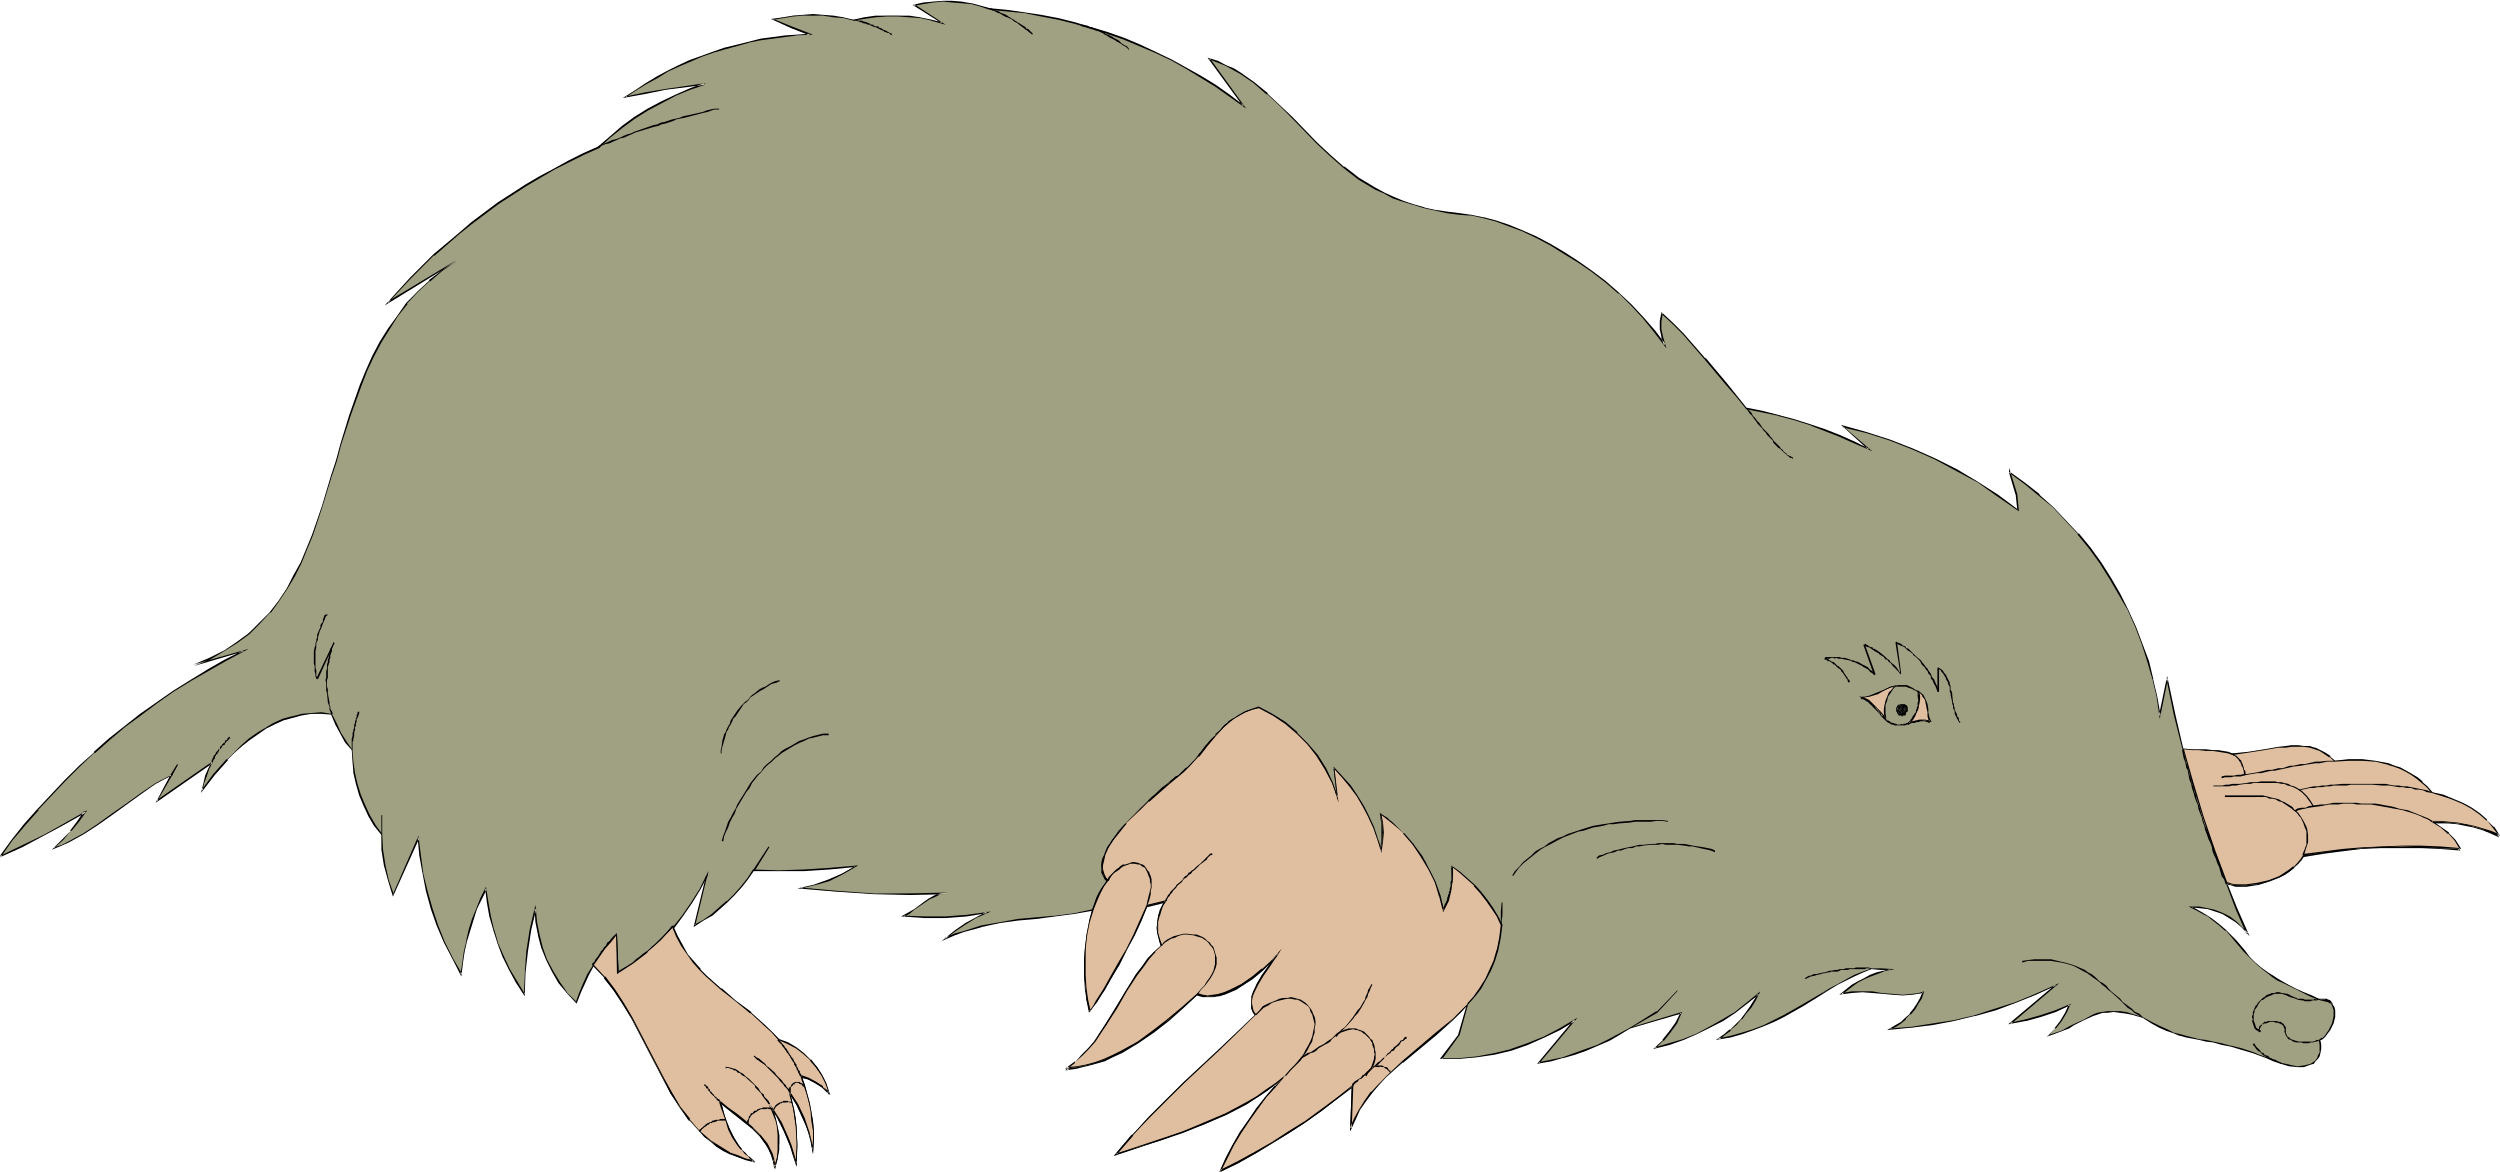 <svg xmlns="http://www.w3.org/2000/svg" fill-rule="evenodd" height="229.861" preserveAspectRatio="none" stroke-linecap="round" viewBox="0 0 3035 1423" width="490.455"><style>.pen1{stroke:none}.brush2{fill:#000}.brush3{fill:#e0bfa0}</style><path class="pen1" style="fill:#a0a082" d="m2650 911 10 1h9l9 1h15l6 1 5 2 5 1 20-2 19-3 17-3 9-1h7l8-1 7 1h7l7 2 6 3 6 3 6 4 5 5 18-1h16l16 1 16 4 7 2 8 3 6 3 7 4 7 5 6 5 6 6 5 6 14 4 12 5 12 5 11 6 9 7 9 8 8 8 7 9-10-4-10-4-10-3-10-2-10-2h-10l-11-1h-10l10 7 10 8 8 8 6 10-24-2-23-1h-48l-24 2-24 2-23 3-24 4-3 5-4 5-5 4-5 4-6 4-6 3-13 6-14 3-13 2h-13l-6-1-5-1 12 30 13 29-6-7-7-6-8-6-9-4-9-4-9-2-10-2h-9l7 3 6 4 6 4 5 3 9 7 8 7 6 6 6 7 11 13 6 6 6 7 8 6 9 8 6 3 6 4 7 4 7 3 8 5 9 4 9 4 11 4 5 1 4 1 3 2 3 3 1 3 1 3v8l-2 8-4 8-6 7-3 3-3 2 1 6v5l-1 5-1 4-2 3-2 3-3 2-3 2-8 2h-8l-10-1-9-2-10-4-9-4-8-2-8-3-14-5-13-3-11-3-10-2-9-2-8-2-16-3-7-2-8-3-8-3-9-4-10-5-11-7-10-3-10-2-8-1h-14l-7 1-5 1-6 2-11 5-12 6-7 4-7 3-8 4-9 3 8-9 7-9 6-10 5-10-18 8-18 6-18 5-18 4 54-46-24 11-24 10-25 8-25 7-25 7-26 4-25 4-26 1 7-3 6-4 6-5 5-5 5-7 4-6 4-7 3-7-6 1-7 2h-25l-12-2-12-1h-25l-12 2 13-10 7-5 7-3 7-4 8-3 8-2 9-2-12-1-11-1-11 4-10 5-20 10-10 7-11 6-22 13-22 13-12 6-13 6-13 5-13 4-14 4-15 3 7-5 8-6 6-6 7-7 6-7 5-8 5-7 4-9-13 12-15 10-15 10-15 9-16 7-16 7-18 6-17 5 10-10 8-10 8-11 6-12-62 19-13 7-13 7-14 7-13 5-14 5-15 4-14 4-15 3 44-52-18 11-19 10-20 8-20 7-21 5-21 4-21 1h-22l21-28 10-37-8 9-9 9-21 18-41 34-19 18-9 9-9 10-7 10-7 10-6 11-5 12 2-51-19 15-19 15-20 13-20 13-20 13-21 12-20 12-22 11 8-16 8-15 9-15 10-15 10-15 11-14 11-13 12-13-11 9-12 9-23 15-25 13-26 11-27 11-27 10-54 17 19-23 21-21 21-22 21-21 44-40 44-41-3-4-2-5-1-4v-5l1-5 2-5 4-11 7-10 7-10 6-9 6-7-5 4-4 5-10 10-13 10-13 9-7 4-7 4-6 2-8 2-6 1-7 1-6-1-6-2-18 16-17 15-19 14-19 13-20 12-10 5-11 5-10 4-12 3-11 2-12 2 10-8 8-8 8-9 8-9 13-19 13-21 12-20 13-21 7-9 7-10 8-8 8-8-2-8-2-7-1-7v-7l1-7 3-6 2-6 4-6-23 6-8 17-8 18-9 18-9 17-9 17-10 15-8 13-4 6-4 6-3-13-2-14-1-16-1-16 2-16 1-16 3-16 5-16-23 4-23 3-22 3-23 2-22 4-23 4-22 6-10 4-11 5 11-9 13-9 13-7 13-7-24 4-26 2h-25l-26-2 7-3 6-4 12-9 6-5 7-3 7-2 8-1-45 1-44-1-44-2-44-4 17-4 16-6 17-8 15-9-31 3-31 2-31 1-31-1-6 11-8 9-8 9-9 9-9 8-10 8-10 7-11 6 15-60-9 16-9 17-11 15-12 15 5 12 6 11 7 11 7 9 8 8 8 9 17 15 18 15 18 14 18 15 8 9 8 8 11 5 10 6 9 7 9 8 7 8 6 9 5 11 4 10-7-7-8-5-9-4-10-3 4 10 3 11 3 11 2 11 2 11 1 12v22l-2-10-6-18-3-9-8-17-11-16 3 11 3 10 2 11 1 11 2 22-2 22-3-11-3-10-4-10-4-9-4-9-5-8-9-14 4 8 3 10 2 9 2 10v9l-1 10-1 9-3 10-1-8-2-7-3-6-3-6-8-10-9-9-10-9-11-7-10-8-10-8 3 7 3 8 3 9 3 9 5 10 6 10 4 5 4 4 5 5 6 4-10-2-10-3-8-4-9-4-8-5-7-6-7-6-7-6-12-14-12-15-10-17-10-17-38-73-10-18-11-17-12-16-14-14-6 10-5 12-5 11-4 12-11-12-10-12-8-14-7-14-6-15-4-16-3-15-1-16-6 25-4 26-3 26-1 26-9-14-9-15-7-16-6-16-6-16-4-17-3-17-2-17-6 12-5 13-5 12-4 14-4 13-2 13-3 14-1 13-11-19-10-20-8-20-7-21-6-21-4-21-4-22-2-22-31 70-6-18-4-18-3-19-1-19-8-11-7-12-6-12-5-13-4-13-3-13-2-14v-14l-8-10-6-10-6-12-5-12-13-1-12 1-12 1-11 3-11 3-11 5-11 5-9 7-10 7-9 8-10 8-8 8-16 19-14 19 2-9 2-9 3-8 4-8-66 47 17-32-19 11-18 11-18 13-17 13-17 12-18 11-17 10-9 4-9 4 10-10 10-11 9-11 8-12-24 15-26 14-26 13-27 13 15-20 15-19 16-19 16-18 17-18 18-17 18-16 18-16 19-15 19-15 20-15 20-13 20-14 22-12 21-12 21-11-60 17 19-8 18-9 16-11 14-11 14-12 12-13 10-14 10-15 9-15 8-16 8-17 6-17 13-36 11-36 5-19 6-18 11-37 13-37 7-17 8-17 9-17 10-16 10-16 12-15 13-15 14-13 16-13 17-11-83 50 27-29 29-28 30-26 16-13 16-12 16-12 33-22 17-10 18-10 18-9 17-9 19-8 14-13 15-12 15-11 16-10 16-9 18-9 17-7 18-6-48 7-24 4-24 5 12-9 12-8 13-7 14-7 13-7 14-6 13-5 14-6 14-4 29-8 15-3 15-2 15-2 15-1 15-1-23-9-21-9 12-3 12-2h12l12-1 12 1 13 1 12 2 12 2 13-2 14-2 14-1h13l14 1 13 2 14 2 12 4-33-22 11-2 12-2h23l12 1 11 2 12 3 11 3 21 2 21 3 20 3 21 4 20 5 20 6 20 6 19 7 20 8 19 8 18 10 18 9 19 11 17 11 18 12 16 12-41-57 10 4 10 4 9 5 9 5 17 12 16 13 15 14 15 15 30 31 16 14 16 15 19 14 9 6 11 6 10 6 12 5 12 5 12 4 13 4 14 3 14 2 16 2 14 2 14 2 15 4 16 6 16 7 17 7 17 9 17 10 17 11 17 12 16 12 16 14 15 14 15 16 13 16 13 17-3-10-2-9v-10l2-10 12 12 14 14 13 14 13 15 26 31 13 16 11 14 20 4 19 4 19 6 18 6 19 6 18 7 18 8 17 8-30-27 29 8 28 9 27 10 27 12 27 14 25 15 25 16 24 17-2-19-8-27v1l18 13 18 14 16 15 16 16 15 16 14 17 13 19 12 18 11 19 10 20 10 20 8 21 7 21 5 22 5 21 4 23 9-45 9 44 10 43z"/><path class="pen1 brush2" d="m2650 912 10 1h26l7 1 6 1 5 1 5 2 20-2 19-3 17-3 9-1 7-1h15l7 1 6 2 7 2 6 3 5 5v-1l6 6 18-1h16l16 1 16 4h-1l8 2 7 3 7 3 7 4 6 4 6 6v-1l6 6 6 7 13 4 12 5 12 5 11 6 10 7 9 7 8 8h-1l7 9 1-1-10-4-9-3-10-3h-1l-10-3-10-1-10-1-11-1h-12l12 9 9 7 8 9 6 10 1-2-24-1-23-2h-48l-24 2-24 2-23 3-24 4-4 6-4 5-4 4v-1l-6 5-5 3-6 3-13 6-14 4-13 1h-13l-6-1-6-2 12 32 13 30 2-1-7-7-7-7-8-6-8-4-10-4-9-2-10-2h-13l10 5 7 4 6 3 5 4 9 7 8 7v-1l6 7 5 6 11 13 6 6 7 7 8 7 9 7 5 4 6 4 7 3 8 4 8 4 8 4 10 5 11 4 5 1h-1l5 1 3 2v-1l2 3 1 3 1 3v8-1l-2 9-4 8-5 7-3 3v-1l-4 3 1 6v10-1l-2 4-1 3-3 4 1-1-3 2-3 2-8 2-8 1-10-2h1l-10-2-9-4-9-3-9-3-7-3-15-5-12-3h-1l-11-3-10-2-9-2-8-1-16-4-7-2-8-2-8-4-9-4-10-5-11-6-10-3-10-3-8-1h-14l-7 1-6 1-5 2-11 6-13 6-6 3-7 4-8 3-9 3v1l8-9h1l7-9 6-10 5-11-19 8-18 6-18 5-18 4v2l59-50-29 13-24 10-25 8-25 8-25 6-26 4-25 4-26 2v1l7-3 6-4 6-5v-1l5-5h1l5-6 4-7 4-6 3-9-7 2-7 1-12 1-13-1-12-1-12-2h-25l-12 2v2l13-10 7-5 8-4 7-3 8-3 8-3h-1l14-3-17-1h-11l-11 4-10 4-20 11-11 6-10 6 11-5 10-6 20-10 11-5 10-4 11 1h12v-1l-9 2-8 2-8 3-7 4-8 4-7 4-15 12 15-2 13-1 12 1 12 1 12 1 13 1 12-1 7-1 6-1-1-1-3 7-4 7-4 6-5 6h1l-6 5-5 5-7 4-10 6 30-3 25-3 26-5 25-6h1l25-7 24-9 25-10 24-11-1-1-57 48 21-4h1l18-5 18-6 17-8-1-2-5 11-6 10-7 9h1l-10 10 11-4 8-3 8-3 6-4 12-6 11-5 6-2 6-2h-1 7l7-1 7 1 8 1 10 2h-1l11 3 11 7 9 5 9 4 9 3 7 3h1l7 2 16 3 8 2 9 1 10 3 11 2 13 4 14 4 8 3 8 3 9 4 9 3 10 3 10 1h8l8-3 4-1 2-3 3-3 2-3 1-4 1-5v-5l-1-6-1 1 4-2 3-3 6-8 4-8 2-8v-8l-1-4-2-3-3-3-3-2-4-1h-5l-10-5-10-4-9-4-8-4-7-4-7-4-6-4-5-3-10-7-8-7-6-6-5-7-11-13-6-6-7-7-7-6-9-7-6-4-5-3-7-4-7-4v1l9 1 10 1 9 3 9 3 8 5 8 5 7 6 10 11-15-34-12-30-1 1 5 1 6 2h13l13-2h1l13-4 13-5 6-3 6-4 5-4 5-5 5-5 3-5-1 1 24-4 23-3 24-3 24-1h48l23 1 25 2-6-11h-1l-8-9-9-8-11-7v2h21l10 1 10 2 10 2 10 3 10 4 11 5-7-11h-1l-7-9-9-8-10-7-11-6-12-5-12-5-13-4v1l-6-7-6-5v-1l-6-5-6-5-7-4-7-3-7-3-8-2-16-3-16-2h-16l-18 1 1 1-6-6-6-4-6-3-6-2-7-2-7-1-7-1-8 1-7 1h-9l-17 3-19 3-20 3h1l-5-2-6-2h-6l-7-1h-8l-9-1h-9l-10-1 1 1-1 1z"/><path class="pen1 brush2" d="m2210 1207-22 13-23 13-12 6-12 6-13 5-13 4-14 4-15 3 1 2 7-6 7-5v-1l7-6 6-7h1l5-7 6-7 5-8 6-12-17 14-14 11-15 9-16 9-15 8-17 7-17 5-17 5 1 1 9-9h1l8-10 8-11 6-14-63 19-13 7-13 7-14 7-14 5-14 5-14 5-14 3-15 3 1 1 46-55-22 13-19 10-20 8-20 7h1l-21 5-21 4-21 2h-22l1 1 21-29 11-40-11 12-9 9-20 17-41 34v1l-19 18-9 9-9 9h-1l-7 11-7 10-6 11-5 12h2l2-51h-2 1l-19 14-19 15-20 13-20 14-20 12-21 12-21 12-21 11 1 1 8-16 8-15 9-15 10-15 10-14 10-14 12-14 11-12v-2l-11 9-12 9-23 15-26 13-26 12-27 10-27 10-54 17 2 1 19-22 20-22 21-21 22-21 43-41 44-41-3-5-1-4-1-4v-5l1-5 1-5 5-11 7-10 7-10 6-8 5-8-1-1-4 5-5 5-10 10-12 10-13 9-7 3-7 4-7 2-7 2-6 2h-7l-6-1-6-2-18 16-18 15-18 14-19 14-20 12-10 4-11 5-11 4-11 3-11 2-12 2 1 2 9-8 9-8 8-9 8-9 13-20 13-21 12-20 13-20 6-10 8-9h-1l8-9 9-8-3-8-2-7v-14l1-7v1l2-7 3-6 5-7-25 6-8 18-9 18-8 18-10 17-9 16-10 15-8 14-4 6-4 6h2l-3-13-2-14-1-16-1-16 1-16 2-16 3-16 5-17-24 5-23 3-22 2-23 2-22 4-23 4-22 7-11 3-11 5 1 1 12-9 12-8 13-8 18-8-29 4-26 2h-25l-26-1 1 1 6-3 6-5 13-9 6-4 7-3 6-3h8v-2l-45 1h-44l-44-3-44-4v1l17-4 17-5 16-8 19-11-35 3-31 2-31 1-31-1-7 11-8 10-8 9-9 9v-1l-9 8-9 8-10 7-11 6 1 1 16-66-1 6h-2l-15 62 12-8 11-6 9-8 9-8 9-9 9-10 7-9 7-10h-1 62l31-2 31-3v-1l-16 9-16 7-17 6h1l-22 5 49 4 44 3 44 1 45-1v-2l-8 1-7 2-7 4-6 4-12 9-7 4-9 5 29 2h25l26-2 24-4v-2l-13 7-13 7-13 9-16 13 16-7 11-4 22-6h-1l23-5 22-3 23-2 22-3 23-3 23-4-1-1-4 15v1l-3 16-2 16-1 16v16l1 16 2 14 3 15 5-7 5-6 8-14 9-15 10-16 9-18 9-17 8-18 8-18-1 1 24-6-2-2-3 6-3 7-2 6-1 7-1 7 1 7 2 8 2 7 1-1-9 8-8 9-7 10-7 9-13 20-12 21-13 20-13 20-7 9-8 9-8 8v-1l-12 10 14-2 11-3h1l11-3 11-3 10-5 11-5 20-12 19-13 18-14 18-16 17-16-1 1 7 2h13l6-1h1l7-2 7-3 7-3 6-4 14-9 12-10 10-10 5-5 4-5-1-1-6 8-6 9-7 9-6 11-5 10-2 5v15l2 5 3 4v-1l-43 41-44 41-22 21-21 21-20 22h-1l-21 25 57-19 27-9 27-11 26-11 25-13 24-16 11-8 11-9v-1l-12 13h-1l-11 13-11 14-10 14-10 15-9 15-8 16-8 17 23-11 21-12 20-12 21-13 20-13 19-14 19-14 20-15v-1h-2l-2 55 7-15 5-11 7-10 8-11 8-9 9-10 20-18v1l41-34 20-18 9-9 9-10-1-1-11 38-22 29h24l21-2 21-3 21-5 20-7 20-9 19-9 18-11-1-2-45 54 17-3 14-4h1l14-4 14-5 14-6 14-6 12-7 13-8 62-18-1-1-6 12-8 11-8 10h1l-12 11 20-5 17-6 16-7 16-8 16-8 15-10 14-11 14-11-1-1-5 8-5 8-5 7-6 8-6 6-7 7v-1l-7 6-10 7 18-3 14-4 14-5 13-5 12-5 12-6 23-13 21-13 11-7-11 5z"/><path class="pen1 brush2" d="m860 1058-11 22-10 16-11 16-12 15 5 13 6 11 7 10 7 9 8 9 8 8 18 16 18 15 18 14 17 15 9 8 8 9 10 5 11 5 9 7 8 8 7 8 6 10 5 10 4 11 1-1-7-7-8-6-9-4-11-3 4 12 4 11v-1l2 11 3 11 1 11 1 12v22h1l-2-10-5-18-3-9-9-17-13-20 5 15 2 10 2 11 2 11 1 22-1 22 1-1-3-10-4-11-3-9-4-10-4-8-5-8-9-15-2 1 4 9 4 9 2 9 1 10v19l-2 9-3 10h2l-2-8-1-7-3-6-4-6-7-11h-1l-9-9-10-9-10-7-10-8-12-10 3 10 3 8 3 9 3 10 5 9 6 10 4 5h1l4 5 5 4v1l5 4 1-1-10-3-9-3-9-3-8-5-8-5-8-5-7-6-7-6-12-14h1l-12-16-10-16-10-18-38-73-10-18-11-16-12-16h-1l-14-15-7 11-5 11-5 12-4 11h1l-11-11-9-13-8-13-8-15-5-14-4-16-3-15-2-21-7 30-4 26-2 26-1 26h1l-9-15-9-15-7-15-7-16-5-17v1l-4-17-3-17-3-19-7 14-5 13-5 12-4 13-3 13v1l-3 13-2 14-2 13h2l-11-19-10-20-8-20-7-21-6-21-5-21-3-22-3-24-31 71h1l-6-17-4-18-3-19-1-19-8-11-7-12-6-13-5-12-4-13-3-13-2-14-1-14-7-10-7-11-5-11-6-12-13-2-12 1-12 1-11 3h-1l-11 3-11 5-10 6-10 6-10 7-9 8-9 9-8 8h-1l-16 18-14 19 1 1 2-9 3-8 3-9 5-10-69 48 1 1 19-33-21 11-18 12-18 13-17 12-18 13-17 11-18 10-8 4-9 3v1l11-10 9-11h1l9-11 10-14-28 16-25 14-27 13-27 13 2 1 14-20 16-19 16-18h-1l17-18 17-18 17-17 18-17v1l18-16 19-16 19-14 20-15 20-14 21-13-1-1-21 13-20 14-20 14-19 15-19 15-18 16v1l-18 16-17 17-17 18-17 18-16 18-15 19-16 22 29-13 26-14 26-14 25-14-2-2-8 12-9 12h1l-10 10-13 13 12-5 9-4 18-10 17-11 17-12 18-13 18-13 17-12 19-10-1-1-18 34 69-48-1-2-4 8-4 9-2 9-3 12 17-22 16-18h-1l9-9 9-8 9-7 10-7 10-7 10-5 11-5 11-3 11-3 12-2h12l13 1h-1l5 12 6 11 6 11 8 9 1 14 1 14 3 13 4 14 5 12 6 13 7 12 9 11v-1 19l3 19 5 18 6 20 32-71-2-1 2 22 4 22 4 21 6 22 7 20 9 21 10 19 11 22 2-16 2-14 3-13 4-13 4-13 4-13 6-12 6-12-2-1 2 17 3 17 5 17 5 16 6 16 8 16 8 15 11 17 1-29 3-26 4-26 6-25h-2l1 16 3 15v1l4 15 6 15 7 14 8 14 10 12 12 13 5-13 5-11 5-11 6-11h-1l14 15h-1l12 15 11 17 11 18 38 73 9 17 11 17 11 16h1l12 13 6 7 8 6 7 6 8 5 8 4 9 3 10 4 12 3-8-7-4-4-5-5h1l-4-5-6-9-5-10-4-10-3-9-2-8-3-7-1 1 10 8 10 8 10 8 10 8 9 9 8 11 3 5 3 7 2 7v-1l2 11 4-12v-1l1-9 1-10v-9l-2-10-2-9-3-10-4-9-2 1 10 15 4 8 4 8 4 9 4 10 3 10 5 15 1-26-1-22-1-11-2-11-3-10v-1l-3-10h-1l10 16 8 18 4 8 5 18 3 16 1-17v-11l-1-12-2-11-2-11-3-11-3-11-4-10-1 1 9 2 9 5 8 5 9 9-4-14-5-10-6-10-8-8-8-8-10-7-10-6-10-4-8-9-9-8-17-16-19-14-17-14-18-16-8-8-8-9h1l-8-9-6-10-6-11-5-12v1l11-15 11-16 10-16 9-17 1-6z"/><path class="pen1 brush2" d="m232 827 21-12 21-12 28-15-67 19v2l20-8 17-10 16-10 15-11 13-13 12-13h1l10-14 10-15 9-15 8-16 7-17 7-17 12-36 11-36 6-18 5-19 12-37 13-36 7-18 8-17 9-17 10-16 10-16 12-15h-1l13-14 15-14v1l15-13 18-12-1-1-83 50v2l28-30 28-28v1l31-27 15-12 16-12 16-12 34-22 17-10 17-10 18-9 18-9 18-8 14-13 15-12 15-11 16-10 17-9 17-9 17-7 18-6v-2l-48 7-24 4-24 5v1l12-8 13-8 13-7 13-8 13-6 14-6 14-6 14-5 14-4 29-8h-1l15-3 15-2 15-2 15-2 19-1-26-10-22-9v1l12-2 12-2 12-1h24l13 2 12 1 12 3 13-2 14-2 14-1h13l14 1 13 1 14 3h-1l18 5-38-25v2l11-2 12-2 12-1 11 1 12 1 11 1 11 3 12 4 21 2 21 2 20 4 21 4 20 5 19 6 20 6 20 7 19 8 19 8 19 9 18 10 18 11 18 11 17 12 21 15-44-61-1 1 10 4 10 4 9 5 9 5 16 11 16 14v-1l15 14 15 15 30 31 16 15 17 15 18 14 10 6 10 6 11 5 11 6 12 4 13 4 13 4 14 3 14 3 16 2 14 1 14 3 15 4 16 6 16 6 17 8 17 9 16 10 18 11 16 11 17 13 16 14v-1l15 15 14 15 13 16 16 21-4-14-2-9v-10l2-10-2 1 13 12 13 13 13 15 13 15 26 31 13 15 12 15 20 4 19 4h-1l19 5 19 6 18 7 18 7 18 8 23 10-35-30-1 1 29 7 28 9 28 11 27 12 26 14 26 14 24 17 26 18-2-21-10-32v6l19 14 17 14 17 14 15 16 16 17h-1l14 17 13 18 12 19 11 19 11 19 9 20 8 21 7 22 6 21 5 21 4 27 10-49h-2l9 44 11 44 1-1-10-43-10-47-10 48h2l-4-23-5-21v-1l-5-21-8-21-8-21-9-20-10-20-11-19-12-19-13-18-14-17h-1l-15-16-15-16-17-15v-1l-18-14-18-13 1 1v-1l-2 1 8 27v-1l2 19h1l-24-18-25-16-25-15-26-13-27-12-28-11-28-9-32-9 33 30 1-1-18-9-18-8-18-7-18-6-19-6-19-5-19-5-20-4 1 1-12-15-12-15-26-31h-1l-13-15-13-15-13-13-14-13-2 11v10l2 9v1l3 9 2-1-13-17-14-16-14-15-16-15-16-14-16-12-17-12-17-11-17-10-17-9-16-7-17-7-15-5-15-4h-1l-14-3-14-2-16-2-14-2-14-3h1l-14-4-12-4-12-5-11-5-11-6-10-6-10-6-18-14v1l-17-15-16-15-30-31-15-14-15-14v-1l-16-13-17-12-8-5-10-4-9-5-13-4 43 59 1-1-17-13-17-12-18-11-18-10-18-10-19-9-19-9-19-8-20-7-20-6-20-6-20-5-21-4-20-3-21-3-21-2-11-3-11-3h-1l-11-2-12-1h-11l-12 1-12 1-13 3 35 22 1-1-13-3-14-3-13-2h-41l-14 2-13 3-12-3-12-2-13-1-12-1-12 1-12 1-12 2-15 2 24 11 23 9v-2l-15 1-15 1-15 2-15 2-15 4-29 7-14 5-14 5-14 5-13 6-14 7-13 7-13 8-12 8-16 10 28-5 24-5 48-6-1-2-17 6-18 8-17 8-17 9-16 10-15 11-15 13-14 12-18 8-18 9-18 10-17 9-17 10-34 22-16 12-16 12-15 13-31 26-28 28-31 34 88-54-1-1-17 12-16 12v1l-14 13-14 14-11 16-11 15-10 16-9 17-8 18-7 17-13 37-11 36-5 19-6 18-11 37-12 35-7 17-7 17-9 16-8 16-10 15-11 14-12 12-13 13-15 11-15 10-18 9-19 8v2l61-18-1-1-22 11-21 12-21 13 1 1z"/><path class="pen1 brush2" d="m2649 911 1 5 1 5 2 5 1 6 2 4 1 6 1 5 2 5 1 5 2 6 1 4 2 6 2 4 1 6 2 5 2 5 1 5 2 5 1 5 2 5 2 6 2 4 2 5 1 6 2 5 2 4 2 6 2 4 3 11 3 4 2 6 2-1-3-5-2-5-3-10-3-5-1-6-3-4-1-5-2-5-2-5-1-5-2-6-2-5-2-4-2-6-1-5-2-5-1-5-2-5-2-5-1-6-2-4-1-6-2-4-1-6-2-5-1-5-1-5-2-5-1-5-1-5-1-5h-2zm147 129 3-7 1-3v-3l1-3v-10l-1-2v-3l-1-4-1-3-1-3-3-5-2-2-5-6-3-2-2-2-3-2-3-3-3-1-3-2-4-1-3-2-4-1-5-1-3-1h-12v2h12l3 1 4 1 4 1 3 1 4 2 3 1 3 2 3 2 3 2 2 2 3 2 4 5 2 3 3 5 1 3 1 3 2 3v5l1 3-1 4v6l-1 3-1 3-2 6 1 1z"/><path class="pen1 brush2" d="M2739 968h-38v2h38v-2zm47 19 3-2 5-1 4-1 5-1 4-1 6-1h4l5-1 5-1h11l6-1h11l12 1h11l11 2 6 1 5 1 6 1 5 1 6 1 5 2 5 2 5 2 5 2 5 2 5 1 5 4v-2l-5-3-4-2-5-2-5-2-5-2-6-2-5-1-6-2-5-1-6-1-5-1-6-1-11-1-6-1-5 1-12-1h-22l-6 1h-5l-5 1-4 1h-6l-4 1-5 1-4 1-5 1-4 2 1 2zm165-25h1l-6-1-10-2-5-1-5-1-5-1-5-1h-5l-5-1h-11l-5-1h-41l-11 1h-9l-5 1h-6l-4 1h-5l-5 1h-4l-5 2-4 1v1l4-1 5-1h4l5-1 5-1h4l6-1h5l4-1h5l11-1h36l5 1h5l11 1 5 1h5l5 1h5l5 1 5 1 5 1 4 1 6 2v-2z"/><path class="pen1 brush2" d="m2809 980-3-4-2-4-3-4-6-6-3-2-7-4-4-1-4-2-4-1-3-1h-9l-4-1h-13l-8 1h-5l-8 1h-5l-4 1h-4l-5 1h-12l-4 1h-3v1h11l5-1h12l4-1h5l8-1 5-1h29l5 1 3 1 3 1 5 1 3 1 7 4 3 2 6 6 2 4 3 3 3 5 1-1zm24-56h-4l-5 1h-4l-9 1-5 1-4 1-5 1h-4l-5 1-4 1-4 1-14 2-4 1-5 1-8 2h-5l-4 1-4 1h-5l-4 1h-4l-3 1-9 1h-11l-4 1h1v2l3-2h11l9-1h7l4-1 5-1 4-1h4l5-1 8-1 5-1 4-1 14-3h4l4-1 5-1 4-1 5-1h4l5-1 9-1 4-1h9v-2z"/><path class="pen1 brush2" d="m2726 942-1-2v-2l-1-2v-1l-1-3-1-3-1-1v-1l-1-1v-1l-1-1h-1v-1l-3-3-1-1h-1l-1-1-1-1h-2 1l-1 1h1l1 1 2 1v1h1l2 3h1l1 1v2h1l1 2v1l1 2v1l1 2v1l1 1v3l1 3v-1h2zm-346-65-2-2v-3l-2-2v-2l-1-2-1-2-1-2v-2l-1-3v-2l-1-2-1-9v-2l-1-3-1-1v-5l-1-2v-2l-2-4-1-2-2-4-2-2-1-2-2-2-2-1-1-1v-1l-1 2 1 1 2 1 1 2 2 2 1 2 2 3 1 3 2 3v2l2 3v6l1 2v2l2 9v2l1 2v3l1 2 1 2v3l1 2 1 2 1 2 1 2 2 3 1-1z"/><path class="pen1 brush2" d="M2352 811v29h2v-29h-2z"/><path class="pen1 brush2" d="m2354 840-1-4-2-4-1-2-2-5-2-2-1-2-1-3-1-1-2-3-1-2-2-2-3-4-1-1-2-3-6-5-2-2-2-2-3-3-2-2-3-1-1-2-3-1-2-2-5-2-1-1v1l1 2 4 2 3 1 2 1 2 2 2 2 2 1 4 3 1 2 3 2 5 5 1 2 1 2 4 4 1 2 2 2 1 3 1 1 2 2v3l2 2 2 5 1 1 2 5 1 3h2z"/><path class="pen1 brush2" d="m2301 780 6 38h1l-5-38h-2z"/><path class="pen1 brush2" d="m2308 818-2-2-2-3-2-3-1-1-1-1-5-4-1-2-3-2-1-1-2-2-5-4-1-1-2-1-1-1-2-1-1-1h-2l-1-2h-2l-2-1-1-1-2-1-1-1h-2 1l-1 2h1l1 1 2 1h2l1 1 2 1 1 1 2 1 1 1 2 1 2 1 1 1 1 1 5 3 2 3h2l2 3 2 1 3 4 1 1 1 1 3 3 2 2 2 3 1-1z"/><path class="pen1 brush2" d="m2262 783 13 37 2-1-13-36h-2z"/><path class="pen1 brush2" d="m2276 819-3-4-2-1-1-1-3-3-2-1-2-1-2-1-5-3-4-1-2-1h-2l-2-1-6-2h-5l-1-1h-18l-1 2v-1 2h1l1-1h4l2-1h3l1 1 2-1 3 1h3l5 1 5 1 3 1 1 1h2l4 2 6 3 1 1 2 1 2 1 3 2 1 2 2 1 4 3v-1z"/><path class="pen1 brush2" d="M2215 801h2l2 2h2l3 2 1 1 1 1h1l2 2 1 1 2 2h1l1 1 1 1v1l1 1 1 1 4 6v1h1l1 2v1l1 2 2-1-1-2-1-1-1-1v-1l-1-1-4-6v-1l-1-1-1-1-1-1-1-1-1-1-1-1h-1l-1-1-2-2-1-1-1-1h-1l-4-2-1-1-2-1-2-1h-1 1l-1 2zm45 48h1l2-1h4l4-1 3-1 1-1h2l2-1 2-1 3-2 2-1 2-1 2-1 2-1h2l2-1 2-1 4-1h12l2 1 3 1 3 1 1-1-4-2-2-1-2-1h-11l-2 1h-2l-3 1h-2l-2 1-2 1-2 1-1 1-3 1h-1l-4 3h-2l-2 1-1 1-2 1h-2l-4 2h-7v2z"/><path class="pen1 brush2" d="m2322 837 1 1 3 1 1 1 2 1 1 2 2 1 1 3 3 4 1 2v3l1 2v4l1 3v6l1 1v2l1 1v1l1 2 1-1-1-1v-1l-1-2v-4l-1-2v-8l-1-2v-1l-1-2v-1l-1-2-2-5-3-3-1-1-1-2-2-1-2-1-2-1-1-1-1 1z"/><path class="pen1 brush2" d="m2343 876-3-1h-12l-4 1-1 1h-4l-2 1h-2l-2 1h-2l-1 1-2-1-1 1h-4l-1-1h-2l-1-1h-2l-2-1-1-1-2-1h-1l-1 1 1 1 2 1 2 1 1 1h2l2 1h13l2-1h2l1-1h1l2-1h4l1-1h3l2-1h6l2 1h1l2 1 1-2z"/><path class="pen1 brush2" d="m2291 875-3-4h-2v-1l-1-1h-1l-1-3-2-1-1-2-2-2-1-1-1-1v-1l-1-1-2-2-2-2h-1v-1l-2-1-1-1-2-1-1-1h-2l-1-1h-1l-1 2h3l1 1h1l1 1 1 1h1l1 1 1 1 1 1 2 2h1v1l1 1 2 2 1 1 2 2 2 2 1 1 1 2 1 1 1 1 1 1 1 1 3 3 1-1z"/><path class="pen1 brush2" d="m2289 873-1-2v-15l1-1v-2l1-1v-2l1-1v-1l1-1v-1l1-1v-2h1l2-4h1v-2l2-2h1v-1h-1l-3 3-1 1v1l-3 3v1l-1 1v1l-1 1-1 2v2l-1 1v2l-1 1v5l-1 2v10l1 2h2zm39-32v5l1 4v2l-1 1v5l-1 1v2l-1 1v3l-2 2v1l-1 1-1 1-1 3h-1l-1 2-3 3v2-1l1 1h1v-1l3-4 1-1v-1l2-2v-1l1-1 1-1 1-3v-1l1-1 1-1v-6l1-1v-10l-1-1v-4l-1 1zm-18 29v-1h3l1-2v-2h1l1-1v-5h-2l1 3h-1v3h-1v1l-1 1h-1l-2 1v1l1-1v2zm6-11-1-2-1-1h-1l-1-1h-5l-1 1h-2v1h-1v2h2v-1l1-1h1v-1h4l1 1h1v1l2 1h-1 2z"/><path class="pen1 brush2" d="m2303 859 1-1-2 1v5l1 1v1l1 1 1 2h3l1 1h1v-2l-1-1h-3l-1-1v-1h-1 1l-1-1v-1l-1-1v-3l1 1 1-1h-2z"/><path class="pen1 brush2" d="M2310 868v-1h3v-1 1l1-2 1-1v-5l-1 1v3h-1l1 1h-1v1h-1v1l-1-1v1h-2v1h1v1z"/><path class="pen1 brush2" d="m2315 859-1-1-1-1-1-1h-3 1-2l-1 1h-1l-1 1v2-1l1 1v-1h1v-1h1v-1l1 1v-1l1 1v-1l1 1 1 1h1l1 1 1-1z"/><path class="pen1 brush2" d="M2305 859h-1l-1 4 1 1 1 1 1 2h2l1 1h1v-1l-1-1h-1l-1-1h-1v-1h-1v-4 1l1-1-1-1z"/><path class="pen1 brush2" d="M2310 868v-1h1l1-1h1l1-1h-1 1v-6l-1 1v4h-1l-1 1h-1l-1 1v1l1-1v2z"/><path class="pen1 brush2" d="m2314 859-1-1h-1l-1-1h-4v1h-1l-1 2v-1l2 1v-2l1 1v-1h1l1 1v-1 1h2l1 1 1-1z"/><path class="pen1 brush2" d="M2305 859h1-1l-1 2h1l-1 3h1v1l2 2v-1 1h1l1 1h1v-2l-1-1-1 1v-1h-1v-1l-1-1-1-1h1v-1l-1-1 1 1 1-1-2-1z"/><path class="pen1 brush2" d="M2310 866v-1h2v-1h1v-2h1l-1-1v-1l-1 1v1-1 2h-1v1h-2v1h1v1z"/><path class="pen1 brush2" d="m2313 860-1-1h-1v-1h-3l-1 1h1-1l-1 2 1-1v1h1l-1-1h1l1-1 1 1v-1 1h1l1 1 1-1z"/><path class="pen1 brush2" d="M2306 860h1-1v4h1v1h1l1 1h1v-1l-1-1h-1v-1h-1v-2h1l-2-1z"/><path class="pen1 brush2" d="M2310 865v-1h1l1-1v-1h-1 1l-1-1v1-1l-1 2 1-1h-1l-1 1v1l1-1v2z"/><path class="pen1 brush2" d="m2312 861-1-1v-1h-2 1-2v2h1v-1 1h1v-1 2-1h2zm-4 0h-1v2l1 1 1 1h1v-2l-1-1h-1 1l-1-1z"/><path class="pen1 brush2" d="M2310 864v-1h1v-2h-1v1h-1v1l1-1v2z"/><path class="pen1 brush2" d="M2311 861h-3v1h2-1 2v-1z"/><path class="pen1 brush2" d="M2308 861h1-1v2l1 1h1v-2 1-1h-1 1l-2-1zm-188-365 2 3 2 3 3 3 2 3 3 4 2 3 3 3 2 2 2 3 3 3 1 2 3 3 2 2 2 2 1 3 6 6 2 1 2 2 1 1 2 2 3 2v1l2 1 1 1 1 1h2l1 1h1l-1-2h1-2l-1-1h-2v-1h-2l-1-2-3-2-1-1-1-2-2-1-1-2-6-6-2-2-2-3-2-2-2-3-2-2-2-2-3-3-2-3-2-3-3-3-2-3-3-3-2-4-3-3-2-2h-1zM1371 59v1l-3-4-3-1-1-1-2-1-4-4-2-1-2-1-2-1-1-1-2-1-2-1-1-1h-2l-2-1-2-2-3-1-2-1-4-2h-2l-2-1-2-1h-2l-2-1-1-1h-3l-2-1h-1l-1 2h2l2 1h2l2 1h1l3 1h1l3 1 1 1 4 1 2 1 4 2 1 1 2 1 2 1 1 1 2 1 2 1 2 1 2 1 1 1 2 1 5 3 1 1 2 1 2 1 3 3v1l1-2zm-117-18-5-5-1-1h-2l-1-2-8-5-2-1-1-1-2-1-1-1-2-1-2-1-1-1-2-1-1-1-2-1-2-1-3-1-2-1-1-1-3-1h-1l-2-2h-2l-2-1h-1v2h1l2 1h2l1 1 2 1 2 1h1l2 1 3 2 2 1 2 1h1l2 1 2 1 2 1 1 1 1 1 2 1 2 1 1 1 8 6 1 1 2 1 1 1 5 4 1-1zm-171 0-3-1-1-1h-1l-1-1-2-1-3-1-1-1-2-1h-1l-2-2h-4l-1-1-1-1h-2l-2-1-1-1h-1l-2-1-4-1-2-1h-4l-2-1h-4v1h3l3 1h1l1 1h2l1 1 5 1 1 1h3l1 1 2 1h1l1 1h2l2 1 2 1 2 1 2 1h1l2 2h2l1 1h2l1 1 2 2 1-2zm-210 91h-6l-9 2-5 2-18 4-5 1-5 2-4 1-5 1-9 3-5 1-4 2-5 1-23 8-4 2-4 1-5 2-4 2-5 2-5 1-4 2-5 2-4 2-4 2 1 2 3-3 5-2 5-1 4-2 5-2 4-2 5-1 4-2 5-2 4-2 23-7 5-1 4-2 5-1 9-3 4-2 5-1 5-1 4-1 19-5 5-1 8-3h6v-1zM209 942l7-13-1-1-8 13 2 1zm49-16v-1l1-1v-1l1-1 1-1v-2l1-1v-1l1-1h1v-2h1v-1l1-1v-1l1-1 2-2 1-2 1-1h1l1-1v-1l1-1 1-1v-1h1l1-1 1-1v-1h2l-1-1v-1h-1l-2 2v1l-1 1h-1l-1 1v2h-1l-1 1-2 2v1l-2 1v3h-2v1l-1 1-1 1-1 1v1l-1 1v1h-1l-1 2v1l-1 1v1l-1 1v3-1l1 1zm139-180-3 1-1 3-1 2v3l-3 4v3l-1 2-1 2-2 5v3l-1 3v2l-1 2v3l-1 2-1 5v15l1 3v7l1 3v2l1 4v-1h2l-2-3v-7l-1-3v-20l1-5v-5l1-2 1-2v-3l1-3 1-4 1-2 1-2 1-3 2-5 1-2 1-3 1-2 2-1-1-1z"/><path class="pen1 brush2" d="m386 825 20-44-1-1-21 44 2 1z"/><path class="pen1 brush2" d="m405 780-2 5-2 3v3l-1 2-1 3v3l-1 2v3l-1 3v5l-1 3v8l-1 3 1 3v10l1 3 1 11 1 3 1 2v4l1 2 1 4 2-1-1-3-2-3v-3l-1-2v-3l-2-11v-5l-1-3v-8l1-3v-13l1-3 1-3v-3l1-2v-3l1-3 1-2v-3l1-3 2-4-1-1zm30 84h1l-2 1v2l-1 1v3l-1 1v2l-1 2v2l-1 2v4l-1 2v2l-1 2v4l-1 3v14h1v-10l1-2v-2l1-3v-5l1-2v-4l1-1v-3l1-3v-3l1-1 1-2v-1l1-2v-2h1l-2-1zm28 126v23h1v-23h-1zm258 183v-2l2-2 1-2v-1l2-1 3-4v-2l1-1 1-1 1-1 1-2 1-1v-1l1-1 1-1 1-2 2-2 2-2 2-4 5-4h1l-1-1h-1l-5 5-2 3-3 2-1 3-1 1-1 1-1 1-1 2-1 1-1 1-1 1v1l-1 1-1 2-3 4-1 1-1 2v1l-3 2v3-1l2 1z"/><path class="pen1 brush2" d="m748 1135 1 47h2l-2-47h-1z"/><path class="pen1 brush2" d="M751 1183v-1l2-2 4-2 3-2 9-6 2-2 2-1 2-2 5-3 2-2 2-2 3-2 2-2 2-1 2-2 2-2 4-4 2-2 2-2 3-4 2-2 2-2 3-2 1-2 2-2 2-1 1-1-2-1h1l-3 1-2 3-2 2-1 2-2 2-2 2-4 4-2 2-2 2-4 4-2 1-2 2-2 2-2 2-2 2-3 1-2 2-4 3-3 2-2 2-2 2-9 6-2 1-5 3-2 2 1 2zm99 192v-1l2-2 1-1 1-1 1-1h1l2-1 2-1 1-1 2-1h1l1-1 6-2h2l1-1h6l1 1v-2h1-11l-7 3h-1l-3 1-1 1-2 1-2 2h-1v1l-2 1v1h-1l-2 2v2-1l1 1zm58-9v-3l1-1v-1l1-3h1l1-1v-2h1l1-1 1-1 1-1h1v-1h2l1-2 4-1h1l1-1h9l1 2 1-2-2-1h-2l-2-1-1 1h-5l-1 1-4 1-2 1-1 1h-1l-1 1-1 1-1 1h-1l-1 2v1h-1l-1 2-1 2-1 1-1 1v4-1l2 1zm32-16v-2l1-1 1-1v-1h1l2-3h1l1-1h2v-1h1l1-1h7l2 1 1 1 1-2v1l-1-2-3 1 1-1h-9l-1 1h-2l-1 1-1 1h-1l-2 3h-1l-1 1v1l-1 1v3h1zm20-22-1-2v-3h1l-1-1h1v-2h1l1-1 1-1h2l-1-2h-1l-2 1v2l-1-1-1 2h1-2l1 1h-1v4l-1 1v1l2 1h-1 2z"/><path class="pen1 brush2" d="M965 1318v-2 1l1-1h3l1 1 1-1v1h2-1l1 1 3 2h-1l2-1h-1l-2-2-1-1-1-1-1 1v-1h-7l-1 2 1-1 1 2zm8-10-1-3-1-1v-2l-2-1v-2l-1-2-1-1v-1l-1-2-1-1-1-2-1-1v-2l-1-1-1-2-1-1-1-1-1-2-1-1v-1l-1-2-1-1-2-2-1-2-2-2-4-5v-1l-2 1v-1 2l5 5 1 2 2 1 1 3 1 1 1 1 1 2 1 1 1 1 1 2v1l1 2 1 1 1 2 1 1 1 1v2l1 1 1 2 1 1v2l1 1 1 2v2l1 1 1 2h2zm-59-24 3 2 1 1 2 2 1 1 8 5 1 1 1 2 2 1 2 2h1l1 2 5 5 1 2 2 2h1l1 2 1 1 3 4 1 1 1 2 1 1 1 1 2 2h1l-1-3-1-1-1-1-2-2-1-1-2-3-1-1-2-2-1-2-2-1-1-1-5-5-2-2-1-2-2-1-1-1-1-1-1-2-8-6-1-1-2-1-2-1-2-2v-1l-1 2zm21 57-2-3-5-5-1-3-3-2-2-3-1-2-2-2-2-3-2-2-3-2-3-3-4-3-1-2-2-1-2-1-3-3-3-1-2-1-1-1h-5l-1-1h-4v2-1l1 2v-2l2 1h3l3 1 1 1h2l3 2 3 2 2 1 2 2 2 1 3 3 4 3 2 2 1 2 2 3 2 2 2 2 3 2 1 3 2 2 4 6 2 3 2-1zm-80-23v1h2l-1 1 1 1v1l1 1h1v1h1v2h2v2l1 1v1h1l1 1v1l8 7 1-1-7-7-1-1h-1v-1h-1v-2l-1-1h-1v-2l-1-1h-1v-1l-1-1v-1h-1l-1-1h-1l1-1v-1l-2 1zm61-260 18-29-1-1-19 29 2 1zm-38-36 1-6 2-5 3-6 2-6 3-6 3-5 2-6 3-5 9-15 4-5 3-6 4-5 3-4 4-4 4-5 4-4 5-4 4-4 9-7 5-3 5-3 5-3 6-3 5-2 6-3 5-1 12-3h7v-2h-7l-12 3-6 2-5 2-6 2-5 3-5 3-6 3-5 3-4 4-5 4-4 4-5 4-4 4-3 5-5 4-4 5-4 5-3 5-3 5-10 16-2 5-3 5-3 6-3 5-2 6-2 6-2 5-2 7v-1l2 1zm68-196h1l-5 1-3 1-4 2-3 2-3 2-3 1-4 2-6 5-3 2-2 2-3 4-3 2-2 2-3 3-5 6-2 3-2 3-2 3-2 3-1 4-2 3-2 4-1 3-2 3-1 4-1 3-1 8-1 4v4h1v-4l1-4 2-7 1-3 1-4 1-4 2-3 1-3 2-3 2-4 1-3 3-3 2-3 2-3 4-6 2-3 3-2 3-3 2-3 3-2 3-2 6-4 4-2 3-2 3-2 3-2 3-1 4-1 4-2-1-1zm382 279 2-7 3-7 6-12 3-5 3-4 4-5 3-3 3-3 4-2 3-2 4-2 3-1 3-1 3-1h3l3 1 2 1 3 1 2 1 4 4 1 3 1 3 1 3 1 4v9l-1 5-1 4-2 5-1 7h2l1-6 2-6 1-4v-5l1-5-1-4v-4l-1-3-1-4-2-2-4-5-2-2-3-1-3-1h-9l-4 1-3 1-3 2-4 2-4 3-3 3-4 3-3 5-3 5-4 5-6 11-2 7-3 8h2z"/><path class="pen1 brush2" d="m1345 1071-3-4-2-4-1-3-1-4v-4l1-4 1-4 1-4 2-5 3-5 3-5 3-4 4-6 3-4 4-5 4-5 4-5 9-9 5-5 4-4 5-4 4-4 5-4 4-4 4-3 4-4 4-2 3-3 3-3 3-2 3-1-1-2-3 1-3 3-3 2-3 3-4 3-4 3-4 4-4 4-4 3-5 5-4 4-5 5-5 5-9 9-4 5-4 4-4 5-4 5-4 5-3 5-3 4-2 5-2 5-2 4-1 5v12l2 4 2 4 3 3h1z"/><path class="pen1 brush2" d="M1431 944v-1l2-3 4-2 3-4 3-2 6-7 6-6 2-3 3-3 2-3 3-3 2-3 3-3 2-3 3-3 2-3 5-5 3-3 3-2 3-3 3-3 3-2 3-2 4-2 3-2 4-1 4-2 4-2 4-1 5-1v-1l-5 1-5 1-4 1-4 2-3 2-4 2-3 2-4 2-3 2-3 3-3 2-3 3-2 3-6 5-2 4-3 2-3 3-2 3-3 3-2 3-3 4-2 2-3 4-2 3-3 3-5 6-4 2-3 3-3 3-3 4v-1l1 2z"/><path class="pen1 brush2" d="m1527 861 4 1 4 3 13 7 3 2 4 3 4 3 4 3 4 2 3 3 4 3 3 3 6 7 4 4 3 3 2 3 3 4 2 4 3 3 2 4 3 4 3 4 2 4 2 5 1 4 3 4 1 4 2 5 1 5 3 4 1-1-2-4-1-5-2-4-2-5-2-4-2-4-2-4-2-5-2-3-3-5-2-3-3-4-3-4-2-3-4-4-3-3-3-4-7-7-3-2-3-4-3-3-5-3-3-3-4-3-4-2-3-3-13-7-5-2-3-1-1 1z"/><path class="pen1 brush2" d="m1624 969-4-35h-1l4 35h1z"/><path class="pen1 brush2" d="m1619 935 4 4 3 3 2 3 3 2 1 3 3 3 2 3 2 3 2 3 3 3 7 12 2 4 2 2 1 4 2 3 2 3 1 3 2 3 3 7 1 3 2 4 1 3 1 3 1 4 3 7 1 4 1-1-1-4-2-7-2-3-1-4-1-3-2-3-1-4-3-7-1-3-2-3-2-3-1-3-2-4-1-2-2-4-8-12-2-3-3-3-1-3-3-3-2-3-2-2-3-3-2-3-2-3-5-4-1 1z"/><path class="pen1 brush2" d="M1677 1033v-7l1-3v-11l1-1-1-1v-12l-1-2v-7h-1v7l1 2v25l-1 3v7h1z"/><path class="pen1 brush2" d="m1676 990 7 5 14 11 6 6 5 7 3 4 3 3 3 4 2 3 5 8 3 3 2 4 2 4 2 4 2 4 2 4 2 4 2 4 3 9 1 4 1 5 2 4 1 5 2 8h2l-2-9-2-5-1-4-1-4-2-5-3-8-2-4-2-4-1-4-2-4-3-4-1-5-3-3-2-4-5-7-3-4-2-4-3-3-3-3-6-7-7-6-13-13-7-4-1 1z"/><path class="pen1 brush2" d="M1753 1108v-3l1-1v-2l1-1 1-2 1-1v-2l2-4v-3l1-4 1-1v-2l1-1v-7l1-2v-18h-1v15l-1 2v6l-1 2v3l-1 1v2l-1 2v1l-1 2v2l-1 3-1 2-1 1v2l-1 1v3l-2 1v2l2 1z"/><path class="pen1 brush2" d="m1762 1055 2 1 3 2 2 1 2 2 2 2 7 5 13 13 3 4 2 3 7 9 3 4 2 3 2 3 1 2 5 8 1 3 1 2 2 3 2-1-2-3-1-2-2-3-4-8-2-2-2-3-1-2-3-5-8-9-1-2-4-5-13-12-7-7-2-1-2-2-3-2-2-2-2-1-1 2z"/><path class="pen1 brush2" d="m1823 1096-1 11v16l-1 4v5l-1 5-1 5-1 4-1 4-1 4-1 4-1 4-1 4-2 4-6 14-2 3-1 3-2 3-2 3-2 3-2 3-2 3-3 3-1 3-3 3-2 2-2 3 1 1 2-3 3-3 2-3 2-2 2-3 2-3 2-3 3-3 1-3 2-3 2-3 2-4 6-13 1-4 1-4 2-4 1-5 1-4 1-4v-4l1-5 1-5v-5l1-4v-5l1-6v-16h-1zm-353-58v-1l-2 2-3 3-2 2-2 1-2 2-1 2-4 3-2 2-4 3-4 4-3 3-3 1-5 6-2 2-1 1-2 2-3 4-4 4-2 2-1 2-4 6 2 1 3-7 2-1 1-2 2-2 1-2 3-4 2-2 2-1 2-2 5-5 2-2 2-2 2-2 4-3 4-3 2-2 3-3 2-2 2-1 2-3h1l4-4 2-1-1-1zm-59 112v-1l3-3 3-3 5-2 4-2 3-1 4-1h16l3 1 3 1 4 1 3 2 3 2 2 2 2 3 2 2 2 3 2 7v11l-1 3-1 5-2 4-3 5-3 4-3 4-4 5-5 6h1l4-5 5-5 3-4 3-5 3-4 2-5 2-4 1-4v-8l-1-3-1-4-1-3-1-3-3-3-1-2-4-3-2-2-3-2-4-2-3-1-4-1h-12l-4 1-4 1-4 1-4 2-4 2-4 3-3 3 1 2zm114 84 5-5 4-4 6-3 4-2 6-2 4-2 4-1h5l4-1 5 1 3 1 4 1 3 2 6 5 2 3 1 3 2 3 1 4 1 4v9l-1 5-1 5-2 5-3 6-3 5-4 6-5 6-4 6-6 6-6 7v-1 2l6-7 6-6 6-6 5-6 4-6 3-6 2-5 2-6 2-5v-5l1-4v-5l-1-5-2-4-1-3-2-3-3-3-3-3-3-2-3-2-4-2h-3l-5-1h-4l-5 1h-5l-4 2-5 2-5 3-6 3-4 5-5 4 1 1z"/><path class="pen1 brush2" d="m1581 1286 7-4 3-2 7-4 3-2 4-2 3-2 3-2 3-3 3-2 3-3 9-8 3-2 5-6 3-3 5-6 3-3 2-3 2-4 2-3 2-3 2-4 2-4 3-7 1-4 2-3-1-1-2 4-2 3-3 8-2 3-1 4-3 3-2 4-2 3-2 3-2 3-5 6-2 3-4 3-2 3-2 2-9 8-3 2-4 3-3 2-3 2-3 2-4 2-3 3-7 4-3 1-7 5 1 1z"/><path class="pen1 brush2" d="M1622 1260h1l2-3 3-2 3-1 3-2h3l6-1 2 1h3l2 1 3 1 2 1 2 2 2 2 1 1 3 3 1 2 1 3 1 2 1 3v2l1 3v6l-1 3-1 6-3 5-2 3-2 2-3 4 1-1 1 2 2-4 2-2 2-3 3-6 2-6v-3l1-3-1-3v-3l-1-2v-4l-2-2-1-3-1-2-2-2-2-2-2-3-2-1-3-2-2-1h-3l-3-1-2-1-6 1-3 1-3 1-4 2-3 1-3 4 1 1z"/><path class="pen1 brush2" d="M1642 1320h1l1-3 2-2 2-1 2-2 3-1 2-3 1-1 3-2 2-2 2-1 2-2 2-2 2-2 2-1 4-4 2-2 3-2 5-6 3-2 1-1 2-2 2-2 3-2 2-1 2-3 1-2 3-1 2-2 2-1v-1l-1-1-2 1-2 2-3 2-2 2-1 2-2 1-2 3-2 2-3 1-1 3-2 1-6 6-2 2-2 2-3 1-2 2-2 2-2 2-2 2-2 1-2 2-2 2-2 2-2 2-2 1-2 2-3 2-2 1-3 3-1 2h1v1z"/><path class="pen1 brush2" d="M1668 1298v-2l7 1h2l1 1h2l1 1h1l1 1h1l1 1 3 2h-1 2-1l-2-3h-1v-1l-2-1h-1l-1-1-1-1h-4v-1l-9 1v1-1l1 2zm169-234 4-6 4-5 5-5 5-4 5-4 5-4 5-4 5-3 6-3 11-6 6-3 5-2 13-5 6-1 12-4 6-1 6-1 7-2h6l7-1 13-1 6-1h19l7-1h7l7 1v-1l-7-1h-33l-6 1-13 1-7 1-6 1-7 1-6 1-6 1-13 4-6 2-12 4-6 3-6 2-11 6-5 4-6 3-5 3-5 5-5 4-5 4-5 6-5 5-3 5 1 1zm245-31-4-2-5-1-5-1-13-2-5-1-5-1h-9l-4-1h-19l-4 1h-5l-9 1h-5l-4 1-4 1-5 1-5 1-4 1-4 1-5 1-4 2-5 1-4 2-5 1-3 3 1 1 3-2 5-2 4-2 4-1 5-1 4-2h4l5-2 4-1h5l4-2h4l5-1 9-1h9l5-1 4 1h14l9 1 5 1h5l13 3 5 1 4 1 5 2v-2zm-103 216 33-19 25-27h-1l-25 26v-1l-32 20v1zm213-60 4-2 2-1 5-1 3-1 5-1 2-1h2l4-1h2l2-1h8l2-1 2-1h8l3-1h18l2-1h2l4 1v-1l-4-1h-15l-2 1h-10l-3 1h-5l-2 1h-3l-5 1h-2l-3 1-3 1h-2l-3 1h-2l-2 1h-4l-4 2h-2l-5 3 1 1zm263-20 7-2h28l12 2 5 1 10 3 4 2 9 5 4 2 4 3 4 3 3 2 4 3 3 3 4 3 3 3 4 3 10 9 7 7 3 3 5 3 3 3 5 3 5 3v-1l-4-4-5-2-4-4-4-3-4-3-3-2-3-4-11-9-3-3-3-4-4-3-4-2-3-3-3-3-4-3-4-2-4-3-9-4-5-2-10-3-5-1-12-3h-20l-8 1-7 1v2zm280 99v1l2 2 2 3 1 1 2 2h1l1 1 3 3 1 1h1l1 1 2 1 3 2 2 1 2 1 3 1 2 1h1l1 1h1l2 1 1-1-3-1-2-1h-1l-1-2h-3l-3-2h-1l-3-3h-2l-1-1h-1l-1-2-3-1-1-2-1-1-1-1-1-1-2-2-2-3v-1l-2 1zm81-5h-4l-1 1-3 1h-17l-4-1-3-1-3-1-2-2-2-1-1-2v-1l-1-1v-4h-1l-1 1 1 3 1 2v1l1 1 2 3 3 1 3 2 3 1h7l2 1h7l2-1h3l3-1h2l1-1h2v-1z"/><path class="pen1 brush2" d="M2775 1251v-3l-1-2-1-1-1-2h-1l-1-1-1-1h-3l-2-1h-11l-1 1h-3l-1 1-1 1-1 1-1 1-2 1-1 5 1 2h2v-1l-2-1 2-5h1v-2h2v-1h3l2-1h1l1-1h6l1 1h3l2 1h1l1 1h1l1 1 1 1 1 3 1 2h1z"/><path class="pen1 brush2" d="m2744 1252-2-2-2-1-1-1-2-6-1-2v-8l1-3v-2l3-4 1-2 1-2 3-4 3-1 2-2 2-1 2-1 3-1 2-1 2-1h9l6 2 4 2 1-2-4-2-7-1-3-1h-3l-3 1h-3l-2 1-3 1-2 1-2 2-2 1-2 2-2 2-2 2-1 2-2 2-2 5-1 2v3l-1 2v2l1 2-1 2 1 3 2 6 2 2 2 1 2 2 1-2z"/><path class="pen1 brush2" d="m2780 1211 4 1 3 1 2 1 5 1h2l2 1h7l2-1h6l1-1h8l2 1 2 1h1l1 1 1 1h1l1 2 1-1-1-1-1-2-1-1-2-1h-1l-1-1h-12l-1 1-2-1-1 1h-11l-2-1h-7l-1-1-3-1-4-2-1 2z"/><path class="pen1 brush3" d="m720 1172 14-19 7-10 7-8 2 46 18-12 18-13 16-14 15-16 5 12 6 11 7 10 7 10 8 9 8 8 17 15 18 15 18 14 18 16 8 8 8 9 11 4 10 6 10 6 8 8 7 9 7 10 5 10 3 11-7-7-8-6-9-4-10-4 4 11 3 11 3 11 3 11 1 12 1 11v22l-2-10-3-9-6-18-8-16-10-17 5 22 3 21 2 22-2 22-3-11-3-10-4-10-4-9-4-8-5-8-9-15 4 9 3 9 3 9 1 10v19l-2 10-2 9-2-7-2-7-3-7-3-5-8-11-9-9-10-9-11-8-10-8-10-8 3 7 3 9 3 9 3 9 5 10 6 10 4 5 4 5 5 4 6 5-10-3-10-3-8-3-9-5-8-5-7-5-7-6-7-7-12-13-12-16-10-17-10-17-38-73-10-18-11-17-12-16-14-14z"/><path class="pen1 brush2" d="m721 1172 13-19 8-9 7-9h-1l1 48 20-13 17-13v-1l16-14 15-16h-1l5 12 6 11 7 10 7 10 8 9 8 8 18 16 18 14 18 15v-1l17 16 9 8 8 9 11 5 10 5 9 7 9 8h-1l7 8 7 10 5 10 4 11 1-1-8-6v-1l-8-5-9-5-11-4 4 12 4 11 3 11 2 11 1 12 2 11v11l-1 11h1l-2-10-2-9-6-18-8-17-13-20 7 26 3 21 1 22-1 22h1l-3-11-3-10-4-10-4-9-4-9-5-8-9-14h-2l4 9 4 10v-1l2 9 1 10v19l-1 10-3 9h2l-2-7v-1l-2-7-3-6-3-6-8-10-10-10-10-9-10-8-10-7-12-10 3 10 3 8 3 9 3 10 5 10 6 9 4 5h1l4 5 5 4v1l5 4 1-1-10-2-9-4-9-3-8-5-8-5-8-5-7-6-7-6-12-14h1l-12-15-10-17-10-18-38-73-10-17-11-17-12-16h-1l-13-14h-2l15 15h-1l12 16 11 16 11 18 38 73 9 18 11 16 11 16h1l12 14 6 6 8 6 7 6 8 5 8 4 9 4 10 3 12 3-8-7v1l-4-5-5-4h1l-4-5-6-10-5-10-4-10-3-9-2-8-3-7-1 1 10 8 10 8 10 8 11 9v-1l9 9h-1l8 11 3 6 3 6 3 7 2 11 3-13 2-10v-19l-2-10-2-9-3-10-4-8h-2l10 15 4 8 4 8 4 10 4 9 4 11 4 15 1-27-1-22-3-21-5-22-2 1 10 16 8 17 7 18v-1l2 9 3 16 1-17v-11l-1-11-2-12-2-11-3-11-3-11-4-11-1 1 9 4 9 4 9 6v-1l9 10-5-15-5-10-6-9-7-9h-1l-8-8-9-7-10-6-11-4-8-8-9-9-17-15v-1l-19-14-17-15v1l-18-16-8-8h1l-8-9-8-9-6-11-6-11-6-13-16 17-16 15v-1l-17 14-18 11 1 1-2-48-9 10-7 9-14 20h2z"/><path class="pen1 brush3" d="m1345 1069-3-3-2-3-1-4-1-4v-4l1-4 2-9 5-9 6-10 7-10 8-9 18-19 9-8 9-8 9-7 7-7 7-5 5-4 7-6 6-6 11-12 10-12 10-12 11-11 6-6 6-4 6-4 8-4 8-3 8-3 17 9 15 10 15 12 13 13 11 15 10 15 8 17 3 9 3 9-3-35 9 11 10 11 8 11 8 13 6 13 6 13 5 14 5 14 1-11 1-11-1-12-1-10 14 11 13 12 12 14 10 14 9 15 7 17 6 16 4 18 3-6 3-7 4-13 2-13-1-15 10 8 9 8 8 7 8 10 7 9 7 9 6 10 5 10-2 16-3 15-4 13-5 12-6 11-6 10-7 10-8 9-9 10-9 9-20 17-21 17-21 17-19 18-9 10-9 9-7 10-7 11-6 11-5 12 2-51-19 14-19 15-19 14-20 13-20 13-21 12-21 11-22 11 8-16 8-15 9-15 10-15 10-14 11-14 11-14 12-13-11 9-12 9-11 8-12 7-25 13-26 12-27 10-27 10-27 9-26 8 19-22 20-22 21-21 22-21 43-41 44-42-3-3-2-5-1-5v-4l1-5 2-5 5-10 6-11 7-9 6-10 3-3 3-4-9 9-10 10-13 10-13 9-13 7-7 3-7 2-7 1-7 1-6-1-6-2-18 15-17 16-19 14-19 13-20 12-10 5-11 5-10 3-12 3-11 3-12 1 10-7 9-8 8-9 7-9 14-19 12-21 12-20 13-20 7-10 7-9 8-9 8-8-2-8-2-7-1-7 1-7 1-7 2-6 3-6 3-6-22 5-8 18-8 18-9 18-10 17-9 17-9 15-9 14-4 6-3 6-4-14-2-14-1-16v-16l1-16 1-17 3-15 5-16 4-10 4-9 5-8 5-8z"/><path class="pen1 brush2" d="m1346 1069-3-3-2-4-1-3-1-4v-4l1-4 2-9 4-9 6-9 8-10 8-10h-1l19-18 9-9v1l9-8 8-7 8-7 6-5 5-4 7-6 6-6 11-12h1l10-13 10-12 10-11 6-5 6-5 7-4 7-4 8-3 9-2h-1l17 9 15 10 14 12 13 13 11 14 10 16 9 17 3 8 5 16-5-42h-1l10 11 9 11 9 12 7 12 7 13 6 13 5 14 5 17 2-14 1-11-1-12-2-10h-1l14 11 14 12h-1l12 14 10 15 9 15 8 16 5 17v-1l5 20 4-8 3-6 3-13v-1l2-13v-15l-1 1 9 7 9 8 9 8h-1l8 9 7 9 7 10 6 9 5 11v-1l-2 16-3 15v-1l-4 14-5 11-5 11-7 11-7 10-8 9h1l-9 9-9 9-21 17-20 17-21 18-19 18-9 9-9 10h-1l-7 10-7 11-6 11-5 11 2 1 2-53-20 16-19 14-19 14-21 13-20 13-21 12-20 11-22 11 1 2 8-16 8-16 9-15 10-15 10-14 10-14 12-13 11-13v-1l-11 9-12 8-11 8-12 7-26 14-26 11-26 11-27 9-27 9-27 9 1 1 20-23h-1l21-22 21-21 21-21 44-41 43-42-3-4-1-4-1-5v-4l1-5 2-5 5-10 6-10 7-10 6-9 3-4 6-10-13 15-11 10v-1l-12 10-13 9-14 7-7 3-7 2h1l-7 1-7 1-6-1-6-2-18 16-18 15-18 14-19 14-20 11-10 5-11 5-11 4-11 3-11 2-12 1 1 2 9-7v-1l9-8 8-8 8-9 13-20 13-20 12-21 13-20 7-9 7-10 8-9h-1l9-8-3-8-2-7v-14l2-7v1l2-7 2-6 5-7-25 6-8 18-8 18-9 18-10 17-9 16-9 16-9 14-3 6-4 5 1 1-3-14-2-14-1-16v-32l2-17 3-15 5-16 4-10 4-9 4-8 6-8h-2l-5 7-5 8-4 9-4 11-4 15v1l-3 15-2 17-1 16v16l2 16 1 14 4 15 5-7 4-6 9-13 9-16 9-16 9-18 10-18 8-17 7-18 22-5-1-1-3 5-3 6-2 7-1 7v14l2 7v1l2 7h1l-9 8-8 8-7 10-7 9-12 20-13 21-12 20-13 20-8 9-8 8-8 9v-1l-12 9 14-2 11-2h1l11-3 11-4 10-4 11-5 20-12 19-13 18-15 18-15 17-15h-1l7 2h13l7-1 7-2 7-3 14-7 13-9 12-10 11-11 8-9h-1l-2 3-4 4-6 9-7 10-6 10-5 11-1 5-1 5v9l2 5 3 4v-1l-43 41-44 41-21 21-21 21-20 22h-1l-21 25 29-10 27-8 27-10 27-10 26-12 25-13 12-7 12-8 11-9 11-9v-1l-12 13h-1l-11 13-11 14-10 15-10 14-9 16-8 15-8 18 23-12 21-11 21-13 20-12 20-13 20-14 19-15 18-15h-1l-2 55 7-16 5-11 7-10 8-10 8-10 9-9 20-18 20-17 21-17 20-18 10-9 9-10 8-9 7-9 6-11 6-11 5-12 4-13 3-15 2-16-5-10-6-10-7-10-7-9-8-9-9-8-9-8-11-8 1 16-2 13-4 13-3 6-3 6 2 1-4-18-6-17-8-16-8-15-11-15-11-13h-1l-13-13-16-12 3 12v23l-2 11h1l-4-14-5-15-6-13-6-12-8-13-8-12-10-11-11-12 4 37h1l-3-9-3-9-8-17-10-16-12-14-13-13v-1l-14-12-16-10-17-9-9 3-8 3-7 4-6 4-7 4v1l-6 5-10 12h-1l-10 11-10 13h1l-12 12-6 6-6 5-6 4-6 6-8 6-8 7-9 8v1l-9 8-18 19h-1l-8 9-7 10-6 9-4 9-3 10-1 4 1 4v5l2 3 1 4 3 3v-1h2z"/><path class="pen1 brush3" d="M2260 846h9l10-4 5-3 11-4 6-2-4 4-3 5-2 4-2 5-2 5v10l1 5-7-7-3-3-3-4-7-6-5-2-4-3z"/><path class="pen1 brush2" d="M2260 846v1h4l6-1 10-3 5-3 10-5 6-1-1-1-3 4-4 4-2 5-2 5-1 5-1 5v5l1 5h1l-6-7-3-3-4-4-7-7-4-2-5-2h-3l7 4 4 2v-1l7 7 4 3 3 4 8 8-1-7v-10l2-5 1-5 3-4 3-5 5-5-8 2-11 5-5 2-10 4-5 1h-7 3z"/><path class="pen1 brush3" d="m2343 876-6-1h-7l-13 3 4-4 3-4 3-5 2-5 1-5v-10l-1-5 5 5 3 5 2 5 1 6 1 4v5l1 3 1 3z"/><path class="pen1 brush2" d="M2343 876v-1l-6-1h-7l-13 3 1 1 4-3 3-5 2-5 2-4v-1l1-5 1-5v-5l-1-5h-1l5 5h-1l4 5 1 6v-1l1 6 1 4v5l1 4 2 2 2 1-2-4-1-3-1-5v-4l-1-6-2-5-3-6-7-6 1 7v10l-1 5-2 5-3 4-3 5h1l-6 5 15-3 7-1 8 2-2-1z"/><path class="pen1 brush3" d="m2703 1072-15-40-14-40-12-41-11-41h10l9 1h16l7 1 6 1 6 1 5 2 20-3 19-3 17-2 9-1 7-1h15l7 1 6 2 7 2 6 4 6 4 5 5 17-1h17l16 2 16 3 7 2 7 3 7 3 7 4 6 5 7 5 5 6 6 6 13 4 12 5 12 5 11 6 10 7 9 7 8 8 6 10-9-4-10-4-10-2-10-3-10-1-11-2h-21l11 6 10 8 8 9 6 10-24-2-24-1h-47l-24 2-24 2-23 2-24 4-3 6-5 5-4 4-5 4-6 4-6 3-13 5-14 4-14 2h-6l-6-1h-7l-5-2z"/><path class="pen1 brush2" d="m2703 1071 1 1-15-40-14-41-12-40-12-42v1l10 1h9l8 1h8l7 1 6 1 6 1 5 2 20-3 19-3 17-3h9l7-1h15l7 1 6 2 6 2 6 4 6 4v-1l6 6 17-1h17l16 1 16 4h-1l7 2 8 3 6 3 7 4 7 5 6 5 6 5 6 7 13 4 12 4 12 5 11 6 10 7 9 8v-1l7 9 7 9 1-1-10-4-10-3-10-3-10-2-10-2-11-1-10-1h-13l13 8 9 8v-1l8 9 6 10 1-1-24-2-24-1h-23l-24 1-24 1-24 2-23 3-24 3-4 6-4 5-5 5v-1l-5 4-6 4-6 4-13 5-13 3-14 2h-12l-7-1h1l-6-2-1 1 6 2 7 1h12l14-1h1l13-4 13-5 6-3 6-4 5-4v-1l5-4 4-5 4-5h-1l24-4 23-2 24-3 24-1 24-1 23 1 24 1 25 1-7-11-8-8v-1l-10-7-10-7-1 1h11l10 1 11 1 10 2 10 2 10 3 9 4 12 4-7-11h-1l-8-8v-1l-8-7-10-7-11-6-12-5-12-5-14-3h1l-6-7-6-5v-1l-6-5-7-4-7-4-7-4-7-2-7-3-16-3-16-2h-17l-17 2h1l-6-5v-1l-6-4-6-3-6-3h-1l-6-2h-7l-7-1h-8l-7 1-9 1-17 3-19 3-20 2-5-2-6-1-6-1h-7l-8-1h-17l-11-1 11 42 13 41 13 41 15 39 1-1z"/><path class="pen1 brush2" d="m2797 1039 2-7 1-3 1-3 1-3v-9l-1-7-1-3-3-6-3-5-2-3-2-3-5-4-2-3-10-6-3-1-3-2-3-1-5-1-4-1-4-1-4-1h-8v2h12l4 2h4l4 1 3 2 4 1 3 2 9 6 2 2 3 2 2 2 2 3 2 2 3 6 2 6 1 2 1 3v16l-1 2-1 3-3 7 2 1zm-58-73h-38v2h38v-2z"/><path class="pen1 brush2" d="M2687 955h19l4-1h5l4-1 8-1h5l4-1h29l5 1h3l4 2 4 1 3 1 4 2 3 2 3 2 3 3 3 3 2 3 3 4 3 5 1-1-3-5-2-3-3-4-3-3-3-3-3-2-3-2-4-2-4-1-3-2-5-1-3-1h-5l-3-1h-17l-5 1h-8l-5 1-8 1h-9l-4 1h-4l-4 1h-11v1z"/><path class="pen1 brush2" d="m2787 986 3-2 4-1 5-1 4-1 15-2 5-1 5-1h11l6-1h11l5 1h17l6 1 6 1 5 1 6 1 5 1 6 1 5 1 10 3 6 2 5 2 4 2 5 2 5 3 1-1-5-3-5-2-5-2-5-2-5-2-5-2-6-1-5-1-6-2-5-1-6-1-5-1-6-1h-17l-6-1h-28l-5 1-5 1h-5l-15 2-4 2h-5l-5 1-3 2 1 2zm165-24-5-2-10-2-5-1-5-1-5-1h-5l-5-1h-6l-5-1-5-1h-52l-11 1h-4l-5 1h-5l-5 1h-5l-5 1-4 1-5 1-4 1v1l4-1 5-1 4-1h5l5-1h5l5-1h5l4-1h16l5-1h26l11 1h10l5 1 6 1h5l5 1h5l5 2h5l5 1 4 2 6 1v-1zm-118-38h-9l-9 1h-5l-13 3h-5l-9 2h-4l-9 3h-5l-4 1-4 1h-5l-4 1-4 1-5 1-12 2h-4l-4 1h-4l-4 1h-11l-4 1v2h1l3-1h7l4-1h8l4-1 4-1 12-2h5l4-1 4-1 5-1h4l4-1 5-1 9-2 4-1 9-1 5-1 13-2h5l9-2h9v-1z"/><path class="pen1 brush2" d="m2727 941-1-2v-2l-1-2h-1v-3l-1-2v-1l-1-2-1-2v-1l-1-1-1-1-3-3-1-1-2-1-1-1v-1h-2v2h1v1h2l1 1 1 1 2 2 1 1v1l1 1 1 1v1l1 1v2l1 1 1 2v2l1 1v3l1 3v-1h2zm-1038 361h-1v-2h-2v-1l-1-1v-1l-2-1h-2l-1-1h-1l-1-1h-7l-1 1h-3v1l1 1v-1h7v-1l2 1h3l1 1 1 1h1l1 1 1 1 1 1 2 2h-1l2-1z"/><path class="pen1 brush2" d="M1642 1319h1l1-2 2-2 2-1 2-3 3-1 2-2 2-2 4-3 2-2 2-2 2-2 2-2 3-1 2-2 2-2 2-2 2-2 1-2 5-4 2-1 1-2 3-1 2-3 2-2 2-1 2-3 1-2 3-1 2-2 2-1v-1h-1v-1l-2 1-2 3-3 1-1 2-2 2-2 2-3 2-1 2-2 1-2 3-2 1-4 5-2 1-2 2-2 2-2 1-2 2-2 2-2 2-3 2-1 2-3 1-4 4-2 1-2 3-2 1-3 2-2 1-3 3-1 2h1v1z"/><path class="pen1 brush2" d="M1658 1307h1l2-4 2-2 2-3 2-3 1-2 1-3 1-4v-8l-1-4v-2l-1-4-1-2-1-3-2-1-2-3-2-2-2-2-2-2-2-1-3-1-3-1-2-1h-9l-3 1-3 1-4 2-3 2-3 3 1 1h1l2-3 3-2 3-1 3-1 3-1 6-1 3 1h2l2 1 3 1 2 2 2 1 2 2 2 2 2 2 1 2 2 3v2l1 3 1 2v4l1 2-1 4v2l-1 3-1 3-1 3-1 2-3 3-2 3-2 3h1v1z"/><path class="pen1 brush2" d="m1665 1195-2 4-2 3-1 4-2 4-1 4-2 3-4 7-3 3-2 3-2 3-2 3-8 10-2 2-3 2-3 3-3 2-6 6-3 2-3 2-4 3-6 3-4 3-3 2-3 2-4 1-7 5 1 1 7-4 3-2 4-1 3-2 3-3 7-4 4-2 3-2 2-3 6-5 3-2 3-3 3-3 3-3 8-9 2-3 3-3 2-3 2-3 4-7 2-4 2-3 1-4 2-4 1-3 2-4-1-1z"/><path class="pen1 brush2" d="m1561 1307 6-7 6-6 6-6 4-6 4-6 3-6 3-5 1-5 2-6v-5l1-5v-4l-1-5-2-4-1-3-2-3-3-4-3-3-6-4-4-1-3-1-5-1-4 1h-5l-5 1-4 2-5 2-5 2-6 3-4 5-5 5 1 1 5-5 4-4 6-3 4-3 6-2 4-1 4-1 5-1h4l5 1h3l4 2 6 4 3 2 2 3 1 4 2 3 1 4 1 4 1 4-1 5-1 5-1 5-2 5-3 6-3 5-3 6-5 6-5 6-6 6-6 7 1 1zm-107-99 4-6 5-5 3-4 3-4 3-5 2-4 2-5 1-4v-8l-1-3-2-7-1-3-3-3-1-2-4-3-2-2-3-2-7-3h-4l-8-1h-4l-4 1-4 1-4 1-4 2-4 2-4 3-3 4v-1l1 2v-1l3-3 3-2 5-3 4-1 4-2 3-1 4-1h4l8 1 3 1 7 2 3 2 3 2 2 2 2 3 2 2 2 3 2 7v11l-1 4-1 4-2 4-3 5-3 4-3 5-4 4-5 6 1 1zm-38-114 2-4 2-2 1-2 2-2 1-2 4-4 1-2 6-5 1-2 2-2 2-1 2-2 2-2 2-1 2-3 2-1 4-4 3-3 4-3 4-3 1-2 3-3 3-1v-1h-1v-1l-2 1-4 4-1 1-2 2-2 2-3 3-4 3-4 4-2 1-2 2-2 1-2 3-2 1-2 2-1 2-2 2-6 5-1 2-4 4-2 2-1 2-2 2-1 2-3 5h2zm-23 6v-1l2-5 1-4 1-4v-4l1-4v-10l-1-4-1-2-1-3-2-2-1-2-3-4-2-1-3-1-2-1-5-1h-3l-2 1-3 1-3 1h-3l-3 2-2 2-3 2-3 3-3 3-3 3-2 4 2 1 2-4 2-3 3-3 3-2 3-2 2-2 3-2 3-1 3-1 2-1h5l5 1h2l2 2 2 1 2 1 1 2 1 2 1 2 1 3 1 2 1 3v3l1 3v4l-1 4-1 4-1 4-1 4-1 5 1 1zm-449 163v1l5 5 1 2 2 2 1 2 1 1 1 2 1 1 1 1 1 2 1 1v1l1 1 1 2 2 3 1 1v2l1 1 1 2 1 1v2l1 1 1 2v1l1 1 1 3 2-1-1-2-1-1v-2l-2-2v-1l-1-2-1-1v-2l-1-1-1-2-1-1-1-3-1-1-1-1-1-2-1-1-1-2-1-1v-1l-1-1-1-2-2-2-1-2-2-2-4-5v-1l-2 1zm33 56h-1v-1l-1-1-1-1h-1 1l-2-1h-1v-1h-6l-1 1-1 1 1-1 1 2v-2 1l1-1h3l1 1 1-1-1 1 2 1h1l1 1v1l2 1h-1l2-1z"/><path class="pen1 brush2" d="M964 1315h-1l-1 1-1 1-1 2v1h-1l-1 1v7-1h2v-7h1v-1h1l1-2h2l-1-2z"/><path class="pen1 brush2" d="m959 1324-2-2-2-2-1-2-2-2-1-1-2-3-3-3-1-1-1-1-2-2-1-2-8-7-2-1-2-3-6-5-1-1-2-1-2-1-2-2-1 1 2 2 2 2 2 1 1 1 6 4 3 3 1 1 8 8 1 1 2 2 1 1 1 1 2 3 3 3 1 1 1 2 1 1 3 3 1 2 2-1zm-78-26 1-1h2l3 1 3 1 1 1h2l3 3h2l1 1 2 2 2 1 2 1 3 3 8 7 1 3 2 2 2 2 3 3 1 2 2 3 4 5 2 3h2l-2-4-5-5-1-3-3-2-2-3-1-2-2-2-3-3-7-7-4-3-1-1-2-2-2-1-2-1-1-1-3-2-2-1h-1l-3-1-4-1h-2l-1-1v2-1 2zm81 41-1-1h-3l-2-1h-5l-1 1h-1l-2 1h-1l-1 1h-1v1h-1l-1 1-1 1-1 2-1 1v3-1l1 1v-2l1-1 1-2 2-1v-1h1l1-1h1v-1h2v-1h6v-1l1 1 2-1v1h2l1 1 1-1zm-24 7-3-1h-9l-1 1h-1l-4 1-2 2h-2l-2 2v1h-2l-1 1v2h-1l-1 1v2l-1 2-1 1v3h2v-3l1-3 1-1v-1l1-1 1-1 1-1 2-1 1-1 2-1 1-1 4-2h7l1-1 1 1h2l2 1h1v-2zm-57 14h1l-2-1h-6l-1 1h-4l-3 1h-1l-1 1-1 1h-2l-1 1h-1l-1 1h-1l-1 2h-1l-3 3h-1v1l-2 1v2h2v-1l1-1v-1h1l2-2 2-1 1-1 1-1h1l1-1 1-1h2l1-1h2l2-1h1l1-1h10v-1zm-7-24v1l-1-2h-1l-1-1-1-1-1-1h-1v-1h-1v-1l-3-3v-1h-1l-1-1v-2h-1l-1-1v-1l-1-1v-1h-1l-1-1h-1l1-1h-2v2h2l-1 1h1v1l1 1h1v1h1v2l2 1v1l1 1 2 2 1 1h1v1l1 1 1 1h1v2h1v1h1l1 1 1-2z"/></svg>
